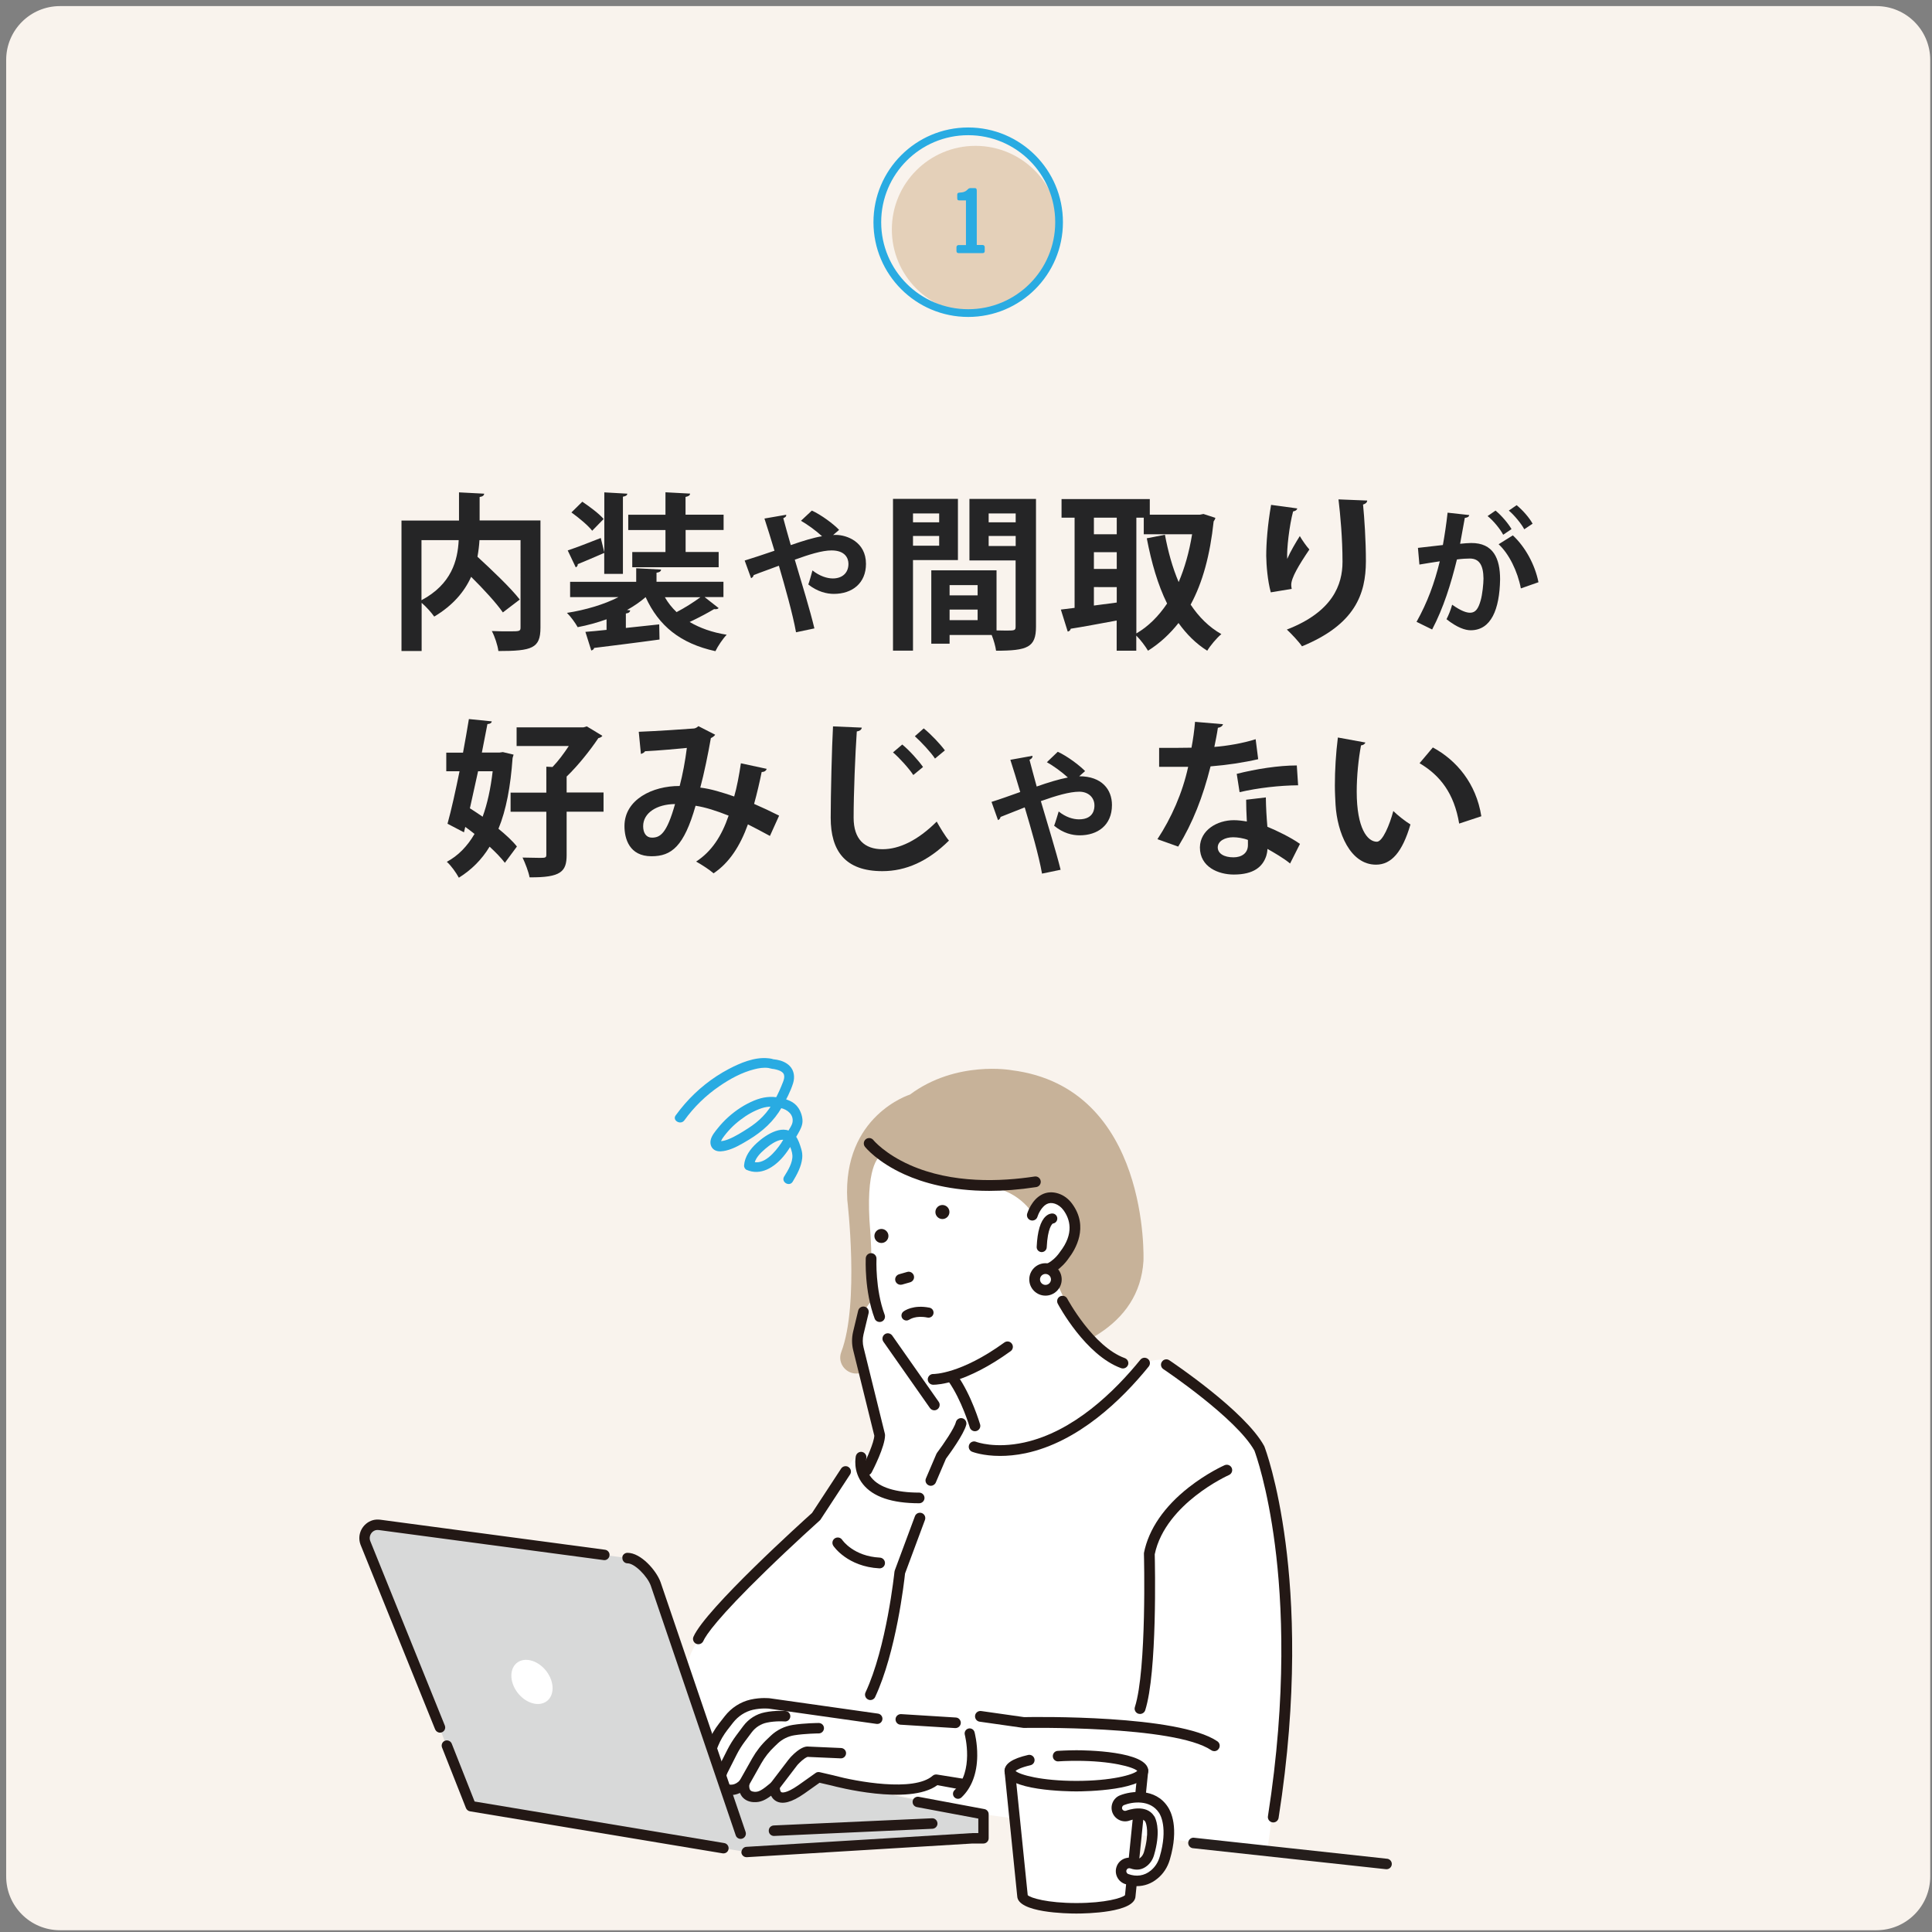 <?xml version="1.0" encoding="UTF-8"?> <svg xmlns="http://www.w3.org/2000/svg" xmlns:xlink="http://www.w3.org/1999/xlink" version="1.1" id="レイヤー_1" x="0px" y="0px" viewBox="0 0 250.23 250.23" style="enable-background:new 0 0 250.23 250.23;" xml:space="preserve"><rect x="0" y="0" width="250.23" height="250.23" fill="#808080" stroke="none"/> <style type="text/css"> .st0{fill:#F9F3ED;} .st1{fill:#252526;} .st2{fill:#D8D9D9;} .st3{fill:#C7B299;} .st4{fill:#FFFFFF;} .st5{fill:#231815;} .st6{fill:#251E1C;} .st7{fill:#29ABE2;} .st8{opacity:0.4;fill:#C69C6D;} .st9{fill:none;stroke:#29ABE2;stroke-miterlimit:10;} </style> <path class="st0" d="M243.03,250H7.77c-3.85,0-6.97-3.12-6.97-6.97V7.76c0-3.85,3.12-6.97,6.97-6.97h235.26 c3.85,0,6.97,3.12,6.97,6.97v235.26C250.01,246.88,246.89,250,243.03,250z"></path> <g> <path class="st1" d="M70,67.42V81.3c0,2.67-1.09,3.02-5.45,3.02c-0.09-0.74-0.48-1.91-0.85-2.59c0.76,0.04,1.61,0.04,2.24,0.04 c1.33,0,1.48,0,1.48-0.5V69.96h-5.32c-0.04,0.7-0.13,1.43-0.26,2.15c1.89,1.74,4.28,4,5.48,5.54l-2.19,1.67 c-0.85-1.22-2.5-3.02-4.11-4.61c-0.85,1.89-2.33,3.69-4.78,5.15c-0.35-0.5-1.04-1.28-1.63-1.78v6.24h-2.61v-16.9h7.45v-3.65 l3.26,0.17c-0.02,0.22-0.17,0.37-0.59,0.43v3.04H70z M54.59,69.96v7.78c3.91-2.09,4.69-5.17,4.82-7.78H54.59z"></path> <path class="st1" d="M91.28,77.35l1.8,1.41c-0.11,0.13-0.35,0.17-0.59,0.13c-0.8,0.48-2.06,1.15-3.17,1.67 c1.33,0.78,2.91,1.35,4.8,1.65c-0.5,0.52-1.15,1.48-1.46,2.13c-4.56-1-7.34-3.28-9.04-7c-0.7,0.61-1.52,1.17-2.41,1.67l0.41,0.04 c-0.02,0.22-0.2,0.37-0.56,0.41v1.87l4.32-0.46l0.04,1.96c-3.11,0.43-6.39,0.83-8.47,1.09c-0.04,0.2-0.22,0.3-0.37,0.33l-0.76-2.41 c0.78-0.06,1.72-0.15,2.74-0.26v-1.37c-1.2,0.43-2.46,0.78-3.74,1.02c-0.3-0.54-0.91-1.39-1.39-1.85c2.39-0.37,4.82-1.09,6.67-2.04 h-6.26v-1.98h8.56v-1.76l3.22,0.17c-0.02,0.22-0.17,0.35-0.59,0.41v1.17h8.67v1.98H91.28z M78.26,74.33v-2.72 c-1.26,0.54-2.54,1.11-3.43,1.46c0.02,0.2-0.11,0.35-0.26,0.41l-1.04-2.19c1.11-0.37,2.69-0.98,4.28-1.61l0.46,1.85v-7.76 l2.98,0.17c-0.02,0.2-0.17,0.33-0.57,0.39v10H78.26z M75.42,64.98c0.93,0.63,2.17,1.54,2.76,2.24l-1.48,1.52 c-0.54-0.7-1.76-1.7-2.69-2.37L75.42,64.98z M86.19,71.5v-2.85h-4.82v-1.98h4.82v-2.91l3.19,0.17c-0.02,0.24-0.2,0.35-0.59,0.43 v2.3h4.93v1.98H88.8v2.85h4.28v1.98H81.89V71.5H86.19z M86.11,77.35c0.41,0.72,0.93,1.37,1.52,1.93c1.04-0.54,2.24-1.3,3.09-1.93 H86.11z"></path> <path class="st1" d="M107.9,69.3c0.12-0.02,0.24-0.02,0.35-0.02c1.41,0,3.91,0.89,3.91,3.75c0,2.5-1.77,3.89-4.17,3.89 c-0.9,0-2.12-0.28-3.3-1.22c0.17-0.45,0.38-1.25,0.54-1.82c0.94,0.75,1.91,1.04,2.64,1.04c1.18,0,2.02-0.68,2.02-1.89 c0-0.73-0.43-1.74-2.19-1.74c-1.23,0-2.95,0.54-4.76,1.2c0.92,3.09,1.98,6.55,2.54,8.9l-2.38,0.5c-0.42-2.35-1.43-5.91-2.22-8.62 c-1.03,0.4-2.36,0.85-3.27,1.22c-0.02,0.16-0.14,0.31-0.33,0.4l-0.83-2.29c0.99-0.31,2.57-0.82,3.86-1.27 c-0.47-1.55-0.9-2.97-1.3-4.17l2.82-0.49c0.02,0.23-0.1,0.31-0.38,0.45c0.24,0.87,0.57,2.12,0.97,3.48 c1.56-0.54,2.92-0.96,4.05-1.15c-0.82-0.75-1.95-1.56-2.73-2l1.41-1.32c1.2,0.54,2.82,1.74,3.53,2.5L107.9,69.3z"></path> <path class="st1" d="M124.07,72.54h-5.82v11.73h-2.59V64.61h8.41V72.54z M121.64,66.5h-3.39v1.15h3.39V66.5z M118.25,70.68h3.39 v-1.26h-3.39V70.68z M134.18,64.61v16.56c0,2.67-1.09,3.11-5.17,3.11c-0.07-0.54-0.3-1.37-0.57-2.04h-5.45v1.13h-2.37v-9.5h8.45 v7.78c0.43,0,0.85,0.02,1.19,0.02c1.15,0,1.28,0,1.28-0.52v-8.56h-5.98v-7.97H134.18z M126.62,75.78h-3.63v1.33h3.63V75.78z M122.99,80.32h3.63v-1.37h-3.63V80.32z M131.55,66.5h-3.5v1.15h3.5V66.5z M128.05,70.72h3.5v-1.3h-3.5V70.72z"></path> <path class="st1" d="M155.87,66.57l1.54,0.5c-0.02,0.17-0.13,0.33-0.22,0.46c-0.46,4.35-1.43,7.93-2.98,10.78 c1.06,1.59,2.37,2.91,3.98,3.82c-0.59,0.48-1.43,1.48-1.83,2.15c-1.48-0.93-2.69-2.15-3.72-3.59c-1.13,1.43-2.43,2.63-3.95,3.59 c-0.35-0.59-0.98-1.43-1.52-1.96v1.96h-2.54v-3.91c-2.24,0.41-4.43,0.83-5.95,1.06c-0.04,0.22-0.22,0.35-0.39,0.37l-0.89-2.85 l1.78-0.22V67.05h-1.69v-2.41h11.43v2.02h6.5L155.87,66.57z M144.64,67.05h-2.96v2.15h2.96V67.05z M141.68,71.52v2.17h2.96v-2.17 H141.68z M141.68,76.04v2.39l2.96-0.39v-2H141.68z M147.18,67.05v14.99c1.54-0.89,2.87-2.22,3.98-3.87 c-1.2-2.43-2.02-5.28-2.63-8.45l2.35-0.46c0.41,2.19,0.98,4.26,1.78,6.13c0.78-1.83,1.37-3.91,1.74-6.19h-6.26v-2.15H147.18z"></path> <path class="st1" d="M164.59,76.72c-0.41-1.52-0.57-3.43-0.59-4.72c0-1.61,0.17-3.98,0.63-6.61l3.39,0.46 c-0.06,0.26-0.33,0.35-0.54,0.39c-0.48,1.78-0.85,4.91-0.76,6.15c0.41-0.96,1.13-2.17,1.63-2.96c0.28,0.5,0.91,1.39,1.24,1.74 c-1.39,2.06-2.35,3.67-2.35,4.58c0,0.15,0.02,0.33,0.06,0.52L164.59,76.72z M177.08,64.83c-0.02,0.26-0.2,0.41-0.54,0.52 c0.17,1.72,0.37,4.61,0.37,7.37c-0.02,4.19-1.37,8.15-8.28,10.99c-0.37-0.56-1.39-1.65-1.96-2.17c5.95-2.3,7.21-5.82,7.21-8.78 c0-3.02-0.28-6.06-0.52-8.08L177.08,64.83z"></path> <path class="st1" d="M190.29,66.71c-0.03,0.24-0.26,0.33-0.57,0.37c-0.16,0.85-0.42,2.35-0.61,3.35c0.45-0.05,1.08-0.1,1.43-0.1 c2.87-0.02,3.75,2,3.75,4.71v0.02c-0.07,3.84-1.15,6.57-3.81,6.57c-0.7,0-1.74-0.33-3.13-1.43c0.28-0.54,0.56-1.25,0.73-1.88 c1.18,0.83,1.86,1.04,2.33,1.04c0.73,0,1.08-0.59,1.36-1.58c0.23-0.77,0.37-2.21,0.37-2.85c-0.02-1.72-0.54-2.59-1.77-2.59 c-0.42,0-1.01,0.03-1.67,0.12c-0.78,3.18-1.74,6.27-3.21,9.07l-2.02-0.99c1.43-2.57,2.31-4.99,3.01-7.84 c-0.63,0.1-1.88,0.28-2.64,0.42l-0.19-2.16l3.23-0.37c0.23-1.27,0.45-2.73,0.61-4.19L190.29,66.71z M194.69,69.26 c-0.37-0.73-1.32-1.88-2.02-2.42l1.03-0.71c0.78,0.64,1.65,1.67,2.07,2.4L194.69,69.26z M196.98,76.21 c-0.42-2.22-1.55-4.5-2.88-5.72l1.84-1.15c1.6,1.48,2.87,3.79,3.32,6.07L196.98,76.21z M197.42,68.55c-0.37-0.71-1.32-1.86-2-2.42 l1.01-0.7c0.78,0.63,1.67,1.65,2.07,2.4L197.42,68.55z"></path> <path class="st1" d="M65.13,97.41l1.39,0.33l-0.13,0.43c-0.26,3.69-0.83,6.74-1.83,9.17c0.98,0.8,1.85,1.61,2.39,2.3l-1.56,2.11 c-0.48-0.63-1.17-1.35-1.98-2.09c-1.02,1.69-2.35,3-3.98,4.02c-0.35-0.65-1.02-1.59-1.56-2.06c1.46-0.78,2.65-2,3.59-3.61 c-0.39-0.33-0.8-0.61-1.2-0.91l-0.17,0.7l-2.13-1.11c0.5-1.8,1.04-4.26,1.56-6.8h-1.72v-2.41h2.17c0.28-1.52,0.54-3,0.76-4.35 l2.96,0.3c-0.02,0.2-0.2,0.33-0.56,0.35c-0.22,1.13-0.46,2.39-0.72,3.69h2.28L65.13,97.41z M61.92,99.89 c-0.35,1.63-0.72,3.28-1.06,4.8c0.52,0.33,1.09,0.7,1.65,1.09c0.61-1.67,1.04-3.65,1.3-5.89H61.92z M78.17,102.65v2.48h-4.78v5.61 c0,2.15-0.74,2.93-4.8,2.89c-0.13-0.72-0.57-1.85-0.91-2.56c0.8,0.02,1.65,0.04,2.17,0.04c0.74,0,0.91,0,0.91-0.39v-5.58h-4.63 v-2.48h4.63V99.3l0.8,0.04c0.74-0.76,1.48-1.76,2.11-2.72h-6.76v-2.41h8.65L76,94.08l2.02,1.22c-0.09,0.15-0.3,0.26-0.52,0.3 c-1.02,1.52-2.61,3.54-4.11,4.98v2.06H78.17z"></path> <path class="st1" d="M99.3,99.58c-0.07,0.26-0.33,0.41-0.65,0.41c-0.24,1.2-0.61,2.8-0.98,4.13c1,0.43,2.17,0.98,3.24,1.52 l-1.19,2.63c-1-0.54-1.93-1.04-2.85-1.5c-1,2.78-2.41,4.98-4.45,6.34c-0.54-0.48-1.59-1.15-2.26-1.52c2-1.3,3.3-3.28,4.21-5.95 c-1.59-0.63-3.02-1.09-4.28-1.28c-1.5,5.26-3.11,6.54-5.71,6.54c-2.89,0-3.5-2.3-3.5-3.91c0-3.43,3.63-5.21,7.15-5.19 c0.39-1.48,0.72-3.26,0.93-4.93c-1.04,0.11-3.76,0.35-5.41,0.43c-0.13,0.2-0.33,0.28-0.54,0.35l-0.28-2.87 c2.37-0.09,6.15-0.35,7.17-0.43c0.24-0.04,0.41-0.17,0.56-0.3l2.17,1.11c-0.11,0.17-0.33,0.33-0.56,0.44 c-0.33,1.91-0.89,4.65-1.37,6.41c1.35,0.15,2.8,0.61,4.39,1.15c0.33-1.11,0.65-2.8,0.87-4.3L99.3,99.58z M87.43,104.14 c-2.37,0.02-4.13,1.15-4.13,2.87c0,0.89,0.41,1.48,1.13,1.48C85.5,108.49,86.35,107.99,87.43,104.14z"></path> <path class="st1" d="M111.62,94.24c-0.04,0.26-0.24,0.43-0.65,0.5c-0.2,2.89-0.41,7.97-0.41,11.17c0,2.78,1.41,4.08,3.74,4.08 c2.15,0,4.54-1.11,7.02-3.58c0.33,0.61,1.17,2,1.59,2.46c-2.72,2.69-5.58,3.96-8.63,3.96c-4.82,0-6.69-2.63-6.69-6.91 c0-2.91,0.15-9.21,0.3-11.84L111.62,94.24z M116.86,96.43c0.93,0.76,2.09,2.06,2.69,2.91l-1.26,1.04 c-0.54-0.83-1.83-2.26-2.63-2.93L116.86,96.43z M119.64,94.34c0.96,0.78,2.13,2.02,2.74,2.85l-1.28,1.06 c-0.52-0.8-1.8-2.17-2.61-2.89L119.64,94.34z"></path> <path class="st1" d="M128.42,103.86c0.98-0.3,2.46-0.83,3.72-1.28c-0.46-1.54-0.89-2.98-1.28-4.17l2.87-0.52 c0.02,0.22-0.11,0.39-0.39,0.52c0.24,0.87,0.52,2.02,0.93,3.46c1.41-0.5,2.91-0.96,4.04-1.17c-0.83-0.76-1.93-1.54-2.72-1.98 l1.41-1.35c1.2,0.54,2.8,1.74,3.54,2.5l-0.76,0.67c2.93,0,4.24,1.72,4.24,3.72c0,2.67-1.91,3.93-4.17,3.93 c-0.96,0-2.13-0.26-3.32-1.24c0.17-0.43,0.41-1.28,0.59-1.85c0.91,0.74,1.87,1.02,2.63,1.02c2,0,2-1.5,2-1.8 c0-1.04-0.8-1.78-1.96-1.78c-1.26,0-3.02,0.52-4.98,1.22c0.91,3.11,1.98,6.54,2.56,8.89l-2.41,0.5c-0.41-2.35-1.43-5.87-2.24-8.58 c-1,0.39-2.22,0.87-3.13,1.24c-0.02,0.15-0.13,0.33-0.33,0.41L128.42,103.86z"></path> <path class="st1" d="M158.41,93.8c-0.07,0.22-0.3,0.41-0.67,0.46c-0.11,0.78-0.33,1.85-0.46,2.48c1.54-0.11,3.76-0.48,5.35-1 l0.33,2.59c-1.87,0.43-4.04,0.76-6.17,0.93c-1,3.98-2.3,7.3-4.19,10.39l-2.69-0.96c1.8-2.74,3.24-5.97,3.98-9.37h-3.76v-2.46h2.41 c0.65,0,1.3-0.02,1.78-0.02c0.2-1.04,0.37-2.22,0.46-3.35L158.41,93.8z M163.95,103.28c0.02,1.3,0.09,2.54,0.2,3.8 c1.17,0.48,3.06,1.39,4.22,2.22l-1.28,2.54c-0.8-0.67-2.11-1.43-2.93-1.89c-0.02,0.41-0.09,0.67-0.15,0.89 c-0.46,1.41-1.61,2.43-4.21,2.43c-1.98,0-4.39-0.96-4.39-3.52c0.04-2.24,2.24-3.52,4.39-3.52c0.54,0,1.11,0.07,1.69,0.17 c-0.06-1.04-0.09-2.13-0.09-2.82L163.95,103.28z M161.63,108.79c-0.59-0.24-1.39-0.35-1.91-0.35c-1.06,0-1.98,0.48-2,1.3 c0,0.8,0.8,1.3,2.04,1.3c1.04,0,1.87-0.52,1.87-1.59V108.79z M168.13,101.71c-2.37,0.02-5.17,0.33-7.58,0.89l-0.37-2.37 c2.48-0.63,5.41-1.09,7.78-1.09L168.13,101.71z"></path> <path class="st1" d="M176.84,96.17c-0.06,0.2-0.3,0.35-0.56,0.37c-0.33,1.7-0.56,3.98-0.56,5.98c0,4.78,1.39,6.5,2.61,6.5 c0.74,0,1.65-2.17,2.13-3.98c0.52,0.52,1.59,1.37,2.22,1.74c-1.04,3.56-2.46,5.21-4.46,5.21c-3.37,0-5.02-4.19-5.24-7.74 c-0.04-0.78-0.09-1.63-0.09-2.52c0-1.98,0.13-4.15,0.39-6.21L176.84,96.17z M188.99,106.67c-0.65-3.91-2.46-6.24-5.13-7.82 l1.72-2.04c3.06,1.65,5.61,4.65,6.28,8.91L188.99,106.67z"></path> </g> <g> <polygon class="st2" points="125.96,238.11 96.72,239.88 63.15,231.49 66.03,226.69 88.34,226.69 127.4,234.99 127.4,238.11 "></polygon> <path class="st3" d="M117.85,141.77c0,0-8.73,2.71-8.11,13.65c0,0,1.6,13.45-0.78,19.69c-0.57,1.49,0.72,3.02,2.29,2.76 c0.91-0.15,1.95-0.38,3.12-0.72c0,0,32.68,3.31,33.73-13.85c0,0,0.9-22.43-17.08-24.69C131.02,138.61,123.86,137.3,117.85,141.77z"></path> <path class="st4" d="M113.93,149.8c0,0-1.96,1.15-1.21,9.73c0,0,0.3,3.76,0,6.02c0,0,0.15,1.66,0.3,2.86c0,0-1.51,0.9-2.11,5.42 l2.86,11.89c0,0,0,0.75-0.75,2.71c0,0-1.96-1.35-3.61,2.41l-3.76,5.57c0,0-15.96,13.4-16.71,19.57l2.79,9.64l2.5,5.45 c0,0,1.19,1.68,1.82,0.49c0,0,0.84,2.28,4.24,0.5c0,0,1.09,2.17,5.33-2.01l21.77,4.94l36.71,4.87c0,0,2.66-16.8,2.36-30.35 c0,0,0.15-13.7-4.37-23.33c0,0-7.23-6.77-11.59-10.08c0,0-1.81,0-2.26,0.6l-1.2,0.6c0,0-8.13-4.67-10.24-11.59l-0.3-1.51 c0,0,4.37-3.61,1.66-7.83c0,0-2.11-3.46-4.37,0.9c0,0-1.81-3.46-6.92-3.76C126.88,153.52,117.85,153.11,113.93,149.8z"></path> <path class="st5" d="M124.95,230.41l-3.56-0.57c-0.21-0.04-0.43,0.01-0.59,0.15c-2.44,2.15-10,0.72-12.71-0.01 c0,0-0.02-0.01-0.02-0.01l-1.9-0.44c-0.19-0.04-0.39-0.01-0.54,0.11l-2.23,1.58c-1.65,1.15-2.15,0.93-2.2,0.9 c-0.17-0.09-0.21-0.5-0.2-0.69c0.02-0.27-0.12-0.53-0.36-0.65c-0.24-0.12-0.53-0.09-0.74,0.08c-1.18,0.98-1.61,1.26-2.2,1.21 c-0.38-0.03-0.49-0.17-0.52-0.21c-0.18-0.23-0.15-0.64-0.12-0.77c0.06-0.3-0.1-0.6-0.37-0.73c-0.27-0.13-0.6-0.07-0.8,0.16 c-0.67,0.76-1.32,0.67-1.64,0.55c-0.22-0.08-0.23-0.83-0.13-1.29c0.06-0.29-0.07-0.58-0.32-0.73c-0.25-0.15-0.57-0.12-0.79,0.08 c-0.33,0.3-0.69,0.21-0.81,0.17c-0.06-0.22-0.03-1.12,0.81-3.17c0.3-0.74,0.71-1.43,1.2-2.07l0.74-0.95 c0.66-0.84,1.57-1.43,2.56-1.66c1.11-0.25,2.04-0.15,2.05-0.15l13.99,1.98c0.37,0.04,0.7-0.23,0.74-0.6 c0.04-0.37-0.23-0.7-0.6-0.74l-13.98-1.98c-0.01,0-1.13-0.14-2.51,0.17c-1.3,0.3-2.48,1.06-3.33,2.15l-0.74,0.95 c-0.57,0.73-1.04,1.54-1.39,2.39c-1.17,2.87-1.22,4.42-0.16,4.89c0.12,0.06,0.56,0.24,1.12,0.17c0.09,1.12,0.7,1.51,1.06,1.65 c0.32,0.12,1.15,0.34,2.08-0.11c0.07,0.16,0.15,0.32,0.25,0.45c0.24,0.31,0.69,0.69,1.5,0.74c0.02,0,0.05,0,0.07,0 c0.85,0.04,1.48-0.29,2.21-0.83c0.15,0.3,0.36,0.53,0.64,0.69c0.84,0.48,2.03,0.17,3.65-0.96l1.99-1.41l1.6,0.37 c0.4,0.11,9.98,2.64,13.66-0.06l3.02,0.56c0.35,0.08,0.7-0.13,0.79-0.48L124.95,230.41z"></path> <path class="st5" d="M99.79,230.97l2.32-3.04c0.1-0.13,0.21-0.26,0.32-0.38c1.17-1.23,1.9-1.37,2.21-1.34l4.3,0.19 c0.37,0.02,0.66,0.33,0.64,0.7c-0.02,0.37-0.33,0.66-0.7,0.64l-4.28-0.19c-0.08,0.02-0.47,0.16-1.2,0.92 c-0.08,0.08-0.16,0.17-0.23,0.27l-2.32,3.04c-0.13,0.18-0.35,0.27-0.57,0.26c-0.14-0.01-0.27-0.05-0.38-0.14 c-0.14-0.11-0.24-0.27-0.26-0.45C99.63,231.29,99.68,231.11,99.79,230.97z"></path> <path class="st5" d="M95.79,230.64l1.64-2.91c0.53-0.93,1.19-1.78,1.97-2.51l0.43-0.41c0.79-0.75,1.78-1.23,2.85-1.4 c1.51-0.24,3.29-0.25,3.36-0.25c0.38,0,0.68,0.3,0.68,0.67c0,0.18-0.07,0.35-0.2,0.48c-0.13,0.13-0.3,0.2-0.48,0.2 c-0.07,0-1.77,0.02-3.16,0.24c-0.8,0.13-1.54,0.49-2.14,1.05l-0.43,0.41c-0.68,0.64-1.26,1.38-1.72,2.19l-1.64,2.91 c-0.13,0.22-0.36,0.35-0.62,0.34c-0.11,0-0.21-0.03-0.3-0.09c-0.16-0.09-0.27-0.23-0.32-0.41 C95.68,230.97,95.7,230.79,95.79,230.64z"></path> <path class="st5" d="M92.84,229.33l1.36-2.69c0.34-0.67,0.74-1.31,1.18-1.9l0.89-1.19c0.69-0.92,1.68-1.55,2.79-1.77 c1.34-0.28,2.62-0.17,2.68-0.17c0.37,0.03,0.65,0.36,0.62,0.73c-0.03,0.37-0.35,0.65-0.73,0.62c-0.01,0-1.16-0.09-2.29,0.15 c-0.79,0.16-1.49,0.61-1.98,1.26l-0.89,1.19c-0.4,0.53-0.76,1.11-1.06,1.7l-1.36,2.69c-0.12,0.24-0.37,0.38-0.63,0.37 c-0.1,0-0.19-0.03-0.27-0.07c-0.16-0.08-0.28-0.22-0.34-0.39C92.74,229.68,92.75,229.49,92.84,229.33z"></path> <path class="st2" d="M84.9,205.12l11.82,34.76l-35.74-5.95L47.32,199.8c-0.34-0.97,0.22-1.98,1.14-2.25 c0.23-0.07,0.47-0.07,0.71-0.04l32.1,4.29C82.63,201.79,84.43,203.84,84.9,205.12z"></path> <path class="st5" d="M57.26,225.82c0.07-0.17,0.2-0.29,0.37-0.36c0.17-0.07,0.35-0.06,0.52,0.01c0.17,0.07,0.29,0.2,0.36,0.37 l2.96,7.49l32.33,5.38c0.37,0.06,0.62,0.41,0.56,0.78c-0.05,0.33-0.33,0.56-0.67,0.56c-0.04,0-0.07,0-0.11-0.01l-32.71-5.44 c-0.23-0.04-0.43-0.2-0.52-0.42l-3.1-7.85C57.19,226.17,57.19,225.98,57.26,225.82z"></path> <path class="st5" d="M80.78,201.32c0.13-0.13,0.3-0.2,0.48-0.2c0,0,0.02,0,0.02,0c1.72,0,3.71,2.26,4.27,3.78l11.02,32.37 c0.12,0.35-0.07,0.74-0.42,0.86c-0.07,0.02-0.14,0.04-0.22,0.04c-0.29,0-0.55-0.18-0.64-0.46l-11.01-32.36 c-0.44-1.19-2.07-2.87-3-2.87c-0.37,0-0.67-0.3-0.67-0.67C80.58,201.62,80.65,201.45,80.78,201.32z"></path> <path class="st5" d="M99.74,236.65c0.12-0.13,0.29-0.21,0.47-0.22l20.5-0.93c0.18-0.01,0.35,0.05,0.49,0.18 c0.13,0.12,0.21,0.29,0.22,0.47c0.01,0.18-0.05,0.35-0.18,0.49c-0.12,0.13-0.29,0.21-0.47,0.22l-20.5,0.93l-0.03,0 c-0.36,0-0.66-0.28-0.67-0.64C99.56,236.95,99.62,236.78,99.74,236.65z"></path> <path class="st5" d="M96.21,239.43c0.12-0.14,0.28-0.22,0.46-0.23l29.24-1.78c0.01,0,0.03,0,0.04,0h0.76v-1.88l-7.96-1.49 c-0.37-0.07-0.61-0.42-0.54-0.79c0.03-0.18,0.13-0.33,0.28-0.43c0.15-0.1,0.33-0.14,0.5-0.11l8.51,1.59 c0.32,0.06,0.55,0.34,0.55,0.66v3.12c0,0.37-0.3,0.68-0.68,0.68h-1.42l-29.22,1.77c-0.01,0-0.03,0-0.04,0 c-0.36,0-0.65-0.28-0.67-0.63C96.04,239.74,96.09,239.57,96.21,239.43z"></path> <path class="st5" d="M46.8,198.13C46.8,198.13,46.8,198.13,46.8,198.13c0.3-0.59,0.83-1.04,1.46-1.23c0.3-0.09,0.64-0.11,0.99-0.07 l29.11,3.89c0.18,0.02,0.34,0.12,0.45,0.26c0.11,0.14,0.16,0.32,0.13,0.5c-0.02,0.18-0.12,0.34-0.26,0.45 c-0.14,0.11-0.32,0.16-0.5,0.13l-29.11-3.89c-0.16-0.02-0.31-0.01-0.43,0.02c-0.28,0.08-0.51,0.28-0.64,0.54 c-0.13,0.26-0.15,0.55-0.06,0.82l9.67,23.93c0.07,0.17,0.07,0.35,0,0.52c-0.07,0.17-0.2,0.29-0.37,0.36 c-0.08,0.03-0.17,0.05-0.25,0.05c-0.28,0-0.52-0.17-0.63-0.42l-9.67-23.94l-0.01-0.03C46.46,199.4,46.5,198.72,46.8,198.13z"></path> <path class="st4" d="M66.23,216.99c-0.02,1.51,1.16,3.11,2.64,3.58c1.47,0.47,2.68-0.37,2.7-1.88c0.02-1.51-1.16-3.11-2.64-3.58 C67.46,214.64,66.25,215.48,66.23,216.99z"></path> <path class="st5" d="M123.72,223.82c0,0-0.01,0-0.01,0l-7.08-0.44c-0.38-0.02-0.66-0.35-0.64-0.73c0.02-0.38,0.36-0.66,0.73-0.64 l7.08,0.44c0.38,0.02,0.66,0.35,0.64,0.73C124.41,223.55,124.1,223.83,123.72,223.82z"></path> <path class="st6" d="M179.58,242.1c-0.05,0-0.09,0-0.14-0.01l-25-2.72c-0.37-0.08-0.61-0.44-0.53-0.81 c0.08-0.37,0.44-0.61,0.81-0.53l25,2.72c0.37,0.08,0.61,0.44,0.53,0.81C180.18,241.88,179.9,242.1,179.58,242.1z"></path> <g> <g> <path class="st4" d="M130.79,229.36l1.64,16.2c0,0.88,3.12,1.6,6.98,1.6s6.98-0.72,6.98-1.6l1.64-16.2H130.79z"></path> <path class="st5" d="M139.41,247.84c-1.27,0-7.57-0.11-7.66-2.24l-1.64-16.17c-0.02-0.19,0.04-0.38,0.17-0.53 c0.13-0.14,0.31-0.22,0.51-0.22h17.24c0.19,0,0.38,0.08,0.51,0.22c0.13,0.14,0.19,0.33,0.17,0.53l-1.64,16.17 C146.99,247.73,140.68,247.84,139.41,247.84z M133.11,245.46c0.37,0.36,2.54,1.02,6.3,1.02c3.76,0,5.93-0.66,6.3-1.02l1.56-15.41 h-15.73L133.11,245.46z"></path> </g> <ellipse class="st4" cx="139.41" cy="229.36" rx="8.62" ry="1.98"></ellipse> <path class="st5" d="M139.41,232.02c-0.95,0-9.3-0.07-9.3-2.66c0-0.92,1-1.59,3.05-2.06c0.37-0.08,0.73,0.14,0.82,0.51 c0.08,0.37-0.14,0.73-0.51,0.82c-1.22,0.28-1.76,0.58-1.94,0.74c0.53,0.5,3.37,1.29,7.88,1.29c4.52,0,7.37-0.79,7.89-1.3 c-0.52-0.5-3.37-1.3-7.89-1.3c-0.54,0-1.07,0.01-1.59,0.03c-0.25,0.01-0.5,0.02-0.74,0.04c-0.38,0.03-0.7-0.26-0.72-0.64 c-0.02-0.38,0.26-0.7,0.64-0.72c0.25-0.02,0.51-0.03,0.77-0.04c0.54-0.02,1.09-0.04,1.65-0.04c0.95,0,9.3,0.07,9.3,2.66 C148.71,231.94,140.36,232.02,139.41,232.02z"></path> <g> <path class="st4" d="M147.25,243.61c-0.45,0-0.9-0.08-1.36-0.26c-0.55-0.21-0.83-0.82-0.62-1.37c0.21-0.55,0.82-0.83,1.37-0.62 c0.57,0.22,1.05,0.15,1.5-0.22c0.31-0.25,0.54-0.62,0.67-1.05c0.87-2.97,0.21-4.3,0.13-4.45c-0.02-0.02-0.01-0.01-0.03-0.05 c-0.78-1.21-2.79-0.44-2.81-0.43c-0.55,0.21-1.17-0.06-1.38-0.6c-0.22-0.55,0.05-1.16,0.59-1.38c1.26-0.5,3.99-0.89,5.38,1.24 c0.25,0.36,1.35,2.27,0.17,6.28c-0.25,0.85-0.72,1.58-1.37,2.11C148.81,243.34,148.05,243.61,147.25,243.61z M148.94,235.65 L148.94,235.65L148.94,235.65z M148.94,235.65C148.94,235.65,148.94,235.65,148.94,235.65 C148.94,235.65,148.94,235.65,148.94,235.65z"></path> <path class="st5" d="M147.25,244.29c-0.53,0-1.07-0.1-1.6-0.3c-0.9-0.34-1.36-1.35-1.02-2.25c0.16-0.44,0.49-0.79,0.91-0.98 c0.43-0.19,0.9-0.21,1.34-0.05c0.39,0.15,0.61,0.07,0.83-0.11c0.2-0.16,0.36-0.42,0.45-0.71c0.74-2.52,0.29-3.7,0.2-3.9 c-0.01-0.02-0.02-0.04-0.03-0.06c-0.44-0.69-1.97-0.15-1.98-0.15c-0.89,0.35-1.9-0.1-2.26-0.99c-0.35-0.89,0.08-1.91,0.97-2.26 c1.43-0.57,4.58-1,6.2,1.5c0.36,0.53,1.49,2.64,0.25,6.84c-0.29,0.98-0.84,1.83-1.6,2.44 C149.13,243.96,148.21,244.29,147.25,244.29z M146.26,241.97c-0.05,0-0.11,0.01-0.16,0.03c-0.09,0.04-0.16,0.12-0.2,0.22 c-0.07,0.2,0.03,0.42,0.23,0.5c1.05,0.39,2.08,0.24,2.92-0.45c0.54-0.44,0.94-1.05,1.15-1.77c1.12-3.8,0.05-5.51-0.08-5.7 c-1.15-1.77-3.49-1.43-4.56-1c-0.19,0.08-0.29,0.3-0.21,0.5c0.08,0.2,0.3,0.29,0.5,0.22c0.27-0.1,2.58-0.91,3.62,0.68 c0.06,0.07,0.11,0.16,0.14,0.25c0.23,0.51,0.68,2.03-0.14,4.82c-0.16,0.56-0.48,1.05-0.9,1.39c-0.64,0.52-1.36,0.63-2.17,0.33 C146.36,241.98,146.31,241.97,146.26,241.97z"></path> </g> </g> <path class="st5" d="M112.28,191.09c-0.11,0-0.22-0.03-0.32-0.08c-0.34-0.18-0.47-0.6-0.29-0.94c0.59-1.13,1.52-3.21,1.57-4.12 l-2.74-11.09c-0.19-0.77-0.19-1.59-0.01-2.36l0.66-2.75c0.09-0.37,0.46-0.6,0.84-0.51c0.37,0.09,0.6,0.46,0.51,0.84l-0.66,2.75 c-0.13,0.56-0.13,1.15,0.01,1.7l2.76,11.18c0.01,0.05,0.02,0.11,0.02,0.17c0,1.48-1.56,4.5-1.74,4.84 C112.77,190.95,112.53,191.09,112.28,191.09z"></path> <path class="st5" d="M119.05,194.7c-3.53,0-5.98-0.83-7.29-2.48c-1.34-1.68-0.93-3.56-0.91-3.64c0.09-0.37,0.46-0.61,0.83-0.52 c0.37,0.09,0.61,0.46,0.52,0.83c-0.01,0.06-0.27,1.34,0.66,2.49c1.02,1.27,3.16,1.94,6.19,1.94c0.38,0,0.69,0.31,0.69,0.69 S119.43,194.7,119.05,194.7z"></path> <path class="st5" d="M90.45,212.96c-0.09,0-0.19-0.02-0.28-0.06c-0.35-0.16-0.51-0.57-0.35-0.92c1.6-3.61,14.19-14.98,15.36-16.03 l3.76-5.74c0.21-0.32,0.64-0.41,0.96-0.2c0.32,0.21,0.41,0.64,0.2,0.96l-3.81,5.82c-0.03,0.05-0.07,0.1-0.12,0.14 c-0.03,0.03-3.45,3.09-7.01,6.56c-6.2,6.03-7.72,8.27-8.07,9.06C90.97,212.81,90.72,212.96,90.45,212.96z"></path> <path class="st5" d="M112.73,220.19c-0.1,0-0.2-0.02-0.29-0.07c-0.35-0.16-0.5-0.58-0.34-0.92c2.73-5.84,3.74-15.53,3.75-15.63 c0.01-0.06,0.02-0.12,0.04-0.17l2.61-7.02c0.13-0.36,0.53-0.54,0.89-0.41c0.36,0.13,0.54,0.53,0.41,0.89l-2.58,6.94 c-0.11,1.06-1.15,10.17-3.87,15.99C113.24,220.04,112.99,220.19,112.73,220.19z"></path> <path class="st5" d="M113.93,203.13c-0.01,0-0.02,0-0.04,0c-4.11-0.22-5.89-2.81-5.96-2.92c-0.21-0.32-0.13-0.75,0.19-0.96 c0.32-0.21,0.75-0.13,0.96,0.19c0.06,0.09,1.5,2.13,4.88,2.3c0.38,0.02,0.68,0.35,0.66,0.73 C114.61,202.84,114.3,203.13,113.93,203.13z"></path> <path class="st5" d="M129.53,188.57c-2.22,0-3.54-0.51-3.62-0.54c-0.36-0.14-0.53-0.55-0.39-0.9c0.14-0.36,0.55-0.53,0.9-0.39 c0.04,0.02,2.45,0.92,6.23,0.09c6.39-1.4,11.71-6.61,15.05-10.72c0.24-0.3,0.68-0.34,0.98-0.1c0.3,0.24,0.34,0.68,0.1,0.98 c-3.5,4.32-9.12,9.78-15.95,11.23C131.59,188.48,130.48,188.57,129.53,188.57z"></path> <path class="st5" d="M164.91,236.04c-0.04,0-0.07,0-0.11-0.01c-0.38-0.06-0.64-0.42-0.58-0.79c2.47-15.75,1.86-27.8,0.91-35.13 c-0.97-7.54-2.49-11.78-2.66-12.23c-2.34-4.21-11.7-10.49-11.79-10.55c-0.32-0.21-0.41-0.64-0.19-0.96 c0.21-0.32,0.64-0.41,0.96-0.19c0.4,0.27,9.8,6.57,12.27,11.08c0.01,0.03,0.03,0.05,0.04,0.08c0.07,0.18,1.7,4.44,2.75,12.53 c0.97,7.44,1.6,19.65-0.91,35.59C165.54,235.8,165.25,236.04,164.91,236.04z"></path> <path class="st5" d="M157.28,226.81c-0.13,0-0.27-0.04-0.39-0.12c-4.78-3.25-24.09-2.89-24.28-2.89c-0.04,0-0.08,0-0.11-0.01 l-5.62-0.8c-0.38-0.05-0.64-0.41-0.59-0.79c0.05-0.38,0.41-0.64,0.79-0.59l5.56,0.79c1.4-0.03,19.98-0.31,25.03,3.13 c0.32,0.22,0.4,0.65,0.18,0.97C157.72,226.7,157.5,226.81,157.28,226.81z"></path> <path class="st5" d="M147.65,221.99c-0.07,0-0.14-0.01-0.21-0.03c-0.37-0.12-0.57-0.51-0.45-0.87c1.55-4.85,1.18-19.69,1.17-19.84 c0-0.05,0-0.1,0.01-0.15c0.61-3.04,2.61-5.96,5.8-8.46c2.37-1.86,4.55-2.83,4.64-2.87c0.35-0.15,0.76,0,0.92,0.35 c0.16,0.35,0,0.76-0.35,0.92c-0.02,0.01-2.13,0.95-4.37,2.72c-2.01,1.58-4.55,4.17-5.25,7.55c0.03,1.32,0.34,15.29-1.24,20.22 C148.22,221.81,147.94,221.99,147.65,221.99z"></path> <path class="st5" d="M120.56,192.44c-0.09,0-0.18-0.02-0.27-0.06c-0.35-0.15-0.52-0.56-0.36-0.91l1.35-3.16 c0.02-0.05,0.05-0.1,0.08-0.14c0.84-1.12,2.25-3.19,2.44-3.97c0.09-0.37,0.47-0.6,0.84-0.51c0.37,0.09,0.6,0.47,0.51,0.84 c-0.31,1.24-2.23,3.86-2.63,4.4l-1.32,3.09C121.08,192.28,120.82,192.44,120.56,192.44z"></path> <path class="st5" d="M121.01,182.66c-0.22,0-0.43-0.1-0.57-0.3l-6.02-8.58c-0.22-0.31-0.14-0.75,0.17-0.97 c0.31-0.22,0.75-0.14,0.97,0.17l6.02,8.58c0.22,0.31,0.14,0.75-0.17,0.97C121.28,182.62,121.15,182.66,121.01,182.66z"></path> <path class="st5" d="M113.93,171.22c-0.28,0-0.55-0.17-0.65-0.45c-1.34-3.6-1.15-7.63-1.15-7.8c0.02-0.38,0.34-0.68,0.73-0.66 c0.38,0.02,0.68,0.35,0.66,0.73l0,0c0,0.04-0.18,3.92,1.06,7.25c0.13,0.36-0.05,0.76-0.41,0.89 C114.09,171.21,114.01,171.22,113.93,171.22z"></path> <path class="st5" d="M120.9,179.35c-0.04,0-0.06,0-0.07,0c-0.38-0.02-0.68-0.34-0.67-0.72c0.02-0.38,0.34-0.68,0.72-0.67 c0.07,0,3.53,0.03,9.2-4.08c0.31-0.23,0.75-0.16,0.97,0.15c0.23,0.31,0.16,0.75-0.15,0.97 C125.14,179.17,121.47,179.35,120.9,179.35z"></path> <path class="st5" d="M126.27,185.37c-0.3,0-0.58-0.2-0.67-0.5c-0.01-0.04-1.04-3.53-2.76-5.97c-0.22-0.31-0.15-0.75,0.17-0.97 c0.31-0.22,0.75-0.15,0.97,0.17c1.85,2.62,2.91,6.23,2.96,6.38c0.11,0.37-0.1,0.75-0.47,0.86 C126.4,185.36,126.34,185.37,126.27,185.37z"></path> <path class="st5" d="M128.12,154.24c-4.99,0-8.59-1.06-10.94-2.12c-3.54-1.59-5.09-3.51-5.15-3.59c-0.24-0.3-0.19-0.74,0.11-0.98 c0.3-0.24,0.74-0.19,0.98,0.11c0.02,0.03,1.47,1.78,4.73,3.23c5.49,2.44,11.81,2.15,16.15,1.49c0.38-0.06,0.73,0.2,0.79,0.58 c0.06,0.38-0.2,0.73-0.58,0.79C131.99,154.09,129.96,154.24,128.12,154.24z"></path> <path class="st5" d="M115.07,160.08c0,0.5-0.41,0.91-0.91,0.91c-0.5,0-0.91-0.41-0.91-0.91c0-0.5,0.41-0.91,0.91-0.91 C114.66,159.17,115.07,159.58,115.07,160.08z"></path> <path class="st5" d="M122.97,156.98c0,0.5-0.41,0.91-0.91,0.91c-0.5,0-0.91-0.41-0.91-0.91c0-0.5,0.41-0.91,0.91-0.91 C122.56,156.07,122.97,156.47,122.97,156.98z"></path> <path class="st5" d="M116.64,166.4c-0.3,0-0.58-0.2-0.67-0.5c-0.11-0.37,0.11-0.75,0.48-0.86l1.05-0.3 c0.37-0.11,0.75,0.11,0.86,0.48c0.11,0.37-0.11,0.75-0.48,0.86l-1.05,0.3C116.77,166.39,116.7,166.4,116.64,166.4z"></path> <path class="st5" d="M134.7,165.3c-0.37,0-0.67-0.29-0.69-0.66c-0.02-0.38,0.27-0.71,0.66-0.73c1.51-0.08,2.55-1.67,2.56-1.68 c0.01-0.02,0.03-0.04,0.04-0.06c1.9-2.43,1.3-4.29,0.47-5.43c-0.3-0.41-0.69-0.7-1.11-0.84c-0.4-0.13-0.74-0.11-1.06,0.05 c-0.67,0.35-1.1,1.3-1.2,1.64c-0.11,0.37-0.5,0.57-0.87,0.46c-0.37-0.11-0.57-0.5-0.46-0.87c0.06-0.18,0.58-1.78,1.89-2.46 c0.65-0.34,1.39-0.38,2.14-0.14c0.71,0.23,1.33,0.69,1.8,1.34c2.19,2.99,0.41,5.93-0.48,7.08c-0.19,0.28-1.52,2.19-3.64,2.3 C134.73,165.3,134.72,165.3,134.7,165.3z"></path> <g> <circle class="st4" cx="135.41" cy="165.71" r="1.4"></circle> <path class="st5" d="M135.41,167.81c-1.16,0-2.1-0.94-2.1-2.1c0-1.16,0.94-2.1,2.1-2.1c1.16,0,2.1,0.94,2.1,2.1 C137.51,166.87,136.56,167.81,135.41,167.81z M135.41,165c-0.39,0-0.71,0.32-0.71,0.71s0.32,0.71,0.71,0.71s0.71-0.32,0.71-0.71 S135.8,165,135.41,165z"></path> </g> <path class="st5" d="M145.44,177.24c-0.08,0-0.16-0.01-0.24-0.04c-4.61-1.68-8.06-8.08-8.2-8.35c-0.18-0.34-0.05-0.76,0.29-0.94 c0.34-0.18,0.76-0.05,0.94,0.29c0.03,0.06,3.34,6.21,7.45,7.7c0.36,0.13,0.55,0.53,0.42,0.89 C145.99,177.06,145.73,177.24,145.44,177.24z"></path> <path class="st7" d="M88.64,145.1c1.23-1.71,2.78-3.22,4.52-4.41c1.38-0.95,2.91-1.79,4.54-2.2c0.58-0.15,1.21-0.25,1.81-0.17 c0.08,0.01,0.39,0.1,0.54,0.12c0.03,0,0.06,0,0.09,0.01c0.2,0.02-0.09-0.02,0.1,0.01c0.42,0.08,0.82,0.21,1.02,0.37 c0.18,0.14,0.25,0.24,0.29,0.41c0.07,0.28-0.02,0.6-0.13,0.88c-0.61,1.59-1.44,3.26-2.63,4.49c-0.57,0.59-1.21,1.09-1.9,1.53 c-0.8,0.51-1.66,1.06-2.54,1.41c-0.3,0.12-0.65,0.23-0.97,0.25c-0.04,0-0.11-0.01-0.15,0.01c-0.03-0.01-0.05-0.01-0.08-0.02 c0.08,0.03,0.13,0.08,0.16,0.16c0,0,0.22-0.45,0.26-0.5c0.64-0.92,1.44-1.74,2.33-2.41c0.83-0.64,1.8-1.2,2.79-1.52 c0.86-0.28,1.61-0.2,2.47,0c0.83,0.2,1.64,0.83,1.49,1.81c-0.07,0.44-0.39,0.83-0.59,1.21c-0.27,0.53-0.57,1.04-0.9,1.54 c-0.72,1.06-2.28,3-3.81,2.32c0.1,0.19,0.21,0.37,0.31,0.56c0.07-0.88,0.82-1.63,1.45-2.16c0.58-0.49,1.34-1.06,2.12-1.18 c-0.14,0.02,0.25,0,0.18,0c0.11,0.01,0.23,0.01,0.33,0.06c0.24,0.1,0.37,0.34,0.47,0.56c0.19,0.41,0.39,0.93,0.42,1.38 c0.06,0.98-0.58,1.98-1.07,2.77c-0.43,0.71,0.68,1.37,1.11,0.66c0.56-0.93,1.11-1.93,1.23-3.03c0.04-0.41,0-0.81-0.12-1.2 c-0.18-0.59-0.37-1.22-0.75-1.71c-1.37-1.79-3.83-0.16-5.03,0.95c-0.83,0.76-1.54,1.73-1.63,2.89c-0.02,0.2,0.12,0.47,0.31,0.56 c1.84,0.82,3.59-0.32,4.77-1.71c0.78-0.92,1.31-1.94,1.91-2.97c0.28-0.49,0.56-1,0.58-1.57c0.02-0.58-0.2-1.25-0.52-1.74 c-0.56-0.85-1.44-1.13-2.39-1.33c-1.19-0.25-2.23-0.11-3.35,0.35c-1.23,0.51-2.36,1.25-3.35,2.14c-0.49,0.44-0.94,0.92-1.35,1.43 c-0.37,0.46-0.82,0.98-0.94,1.58c-0.1,0.53,0.1,1.08,0.61,1.31c0.43,0.2,0.95,0.12,1.39,0.02c1.05-0.25,2.01-0.84,2.93-1.39 c1.78-1.07,3.25-2.4,4.29-4.21c0.56-0.98,1.14-2.07,1.47-3.15c0.23-0.77,0.13-1.62-0.45-2.21c-0.43-0.44-1.04-0.69-1.64-0.8 c-0.19-0.04-0.39-0.04-0.57-0.08c-0.01,0-0.02,0-0.03,0c0.18,0.04,0.03-0.02-0.06-0.04c-0.18-0.04-0.37-0.07-0.55-0.08 c-1.72-0.16-3.54,0.61-5.03,1.39c-2.14,1.12-4.09,2.68-5.68,4.5c-0.43,0.49-0.83,1-1.21,1.52 C87.04,145.11,88.15,145.77,88.64,145.1L88.64,145.1z"></path> <path class="st5" d="M117.4,171.03c-0.19,0-0.39-0.09-0.51-0.25c-0.22-0.28-0.16-0.7,0.12-0.91c0.12-0.1,1.27-0.92,3.38-0.5 c0.35,0.07,0.58,0.41,0.51,0.77c-0.07,0.35-0.41,0.58-0.77,0.51c-1.53-0.31-2.3,0.24-2.34,0.26 C117.67,170.98,117.54,171.03,117.4,171.03z"></path> <path class="st5" d="M134.92,162.17c-0.01,0-0.02,0-0.03,0c-0.36-0.02-0.64-0.32-0.62-0.68c0.09-2.01,0.49-3.34,1.18-3.96 c0.4-0.36,0.78-0.37,0.88-0.36c0.36,0.02,0.63,0.33,0.61,0.69c-0.02,0.32-0.27,0.58-0.58,0.61c-0.09,0.06-0.67,0.55-0.79,3.09 C135.55,161.9,135.26,162.17,134.92,162.17z M136.25,158.47C136.25,158.47,136.25,158.47,136.25,158.47 C136.25,158.47,136.25,158.47,136.25,158.47z"></path> <path class="st5" d="M124.08,232.98c-0.17,0-0.34-0.07-0.47-0.2c-0.25-0.26-0.24-0.67,0.02-0.92c2.56-2.44,1.34-7.14,1.33-7.18 c-0.09-0.35,0.11-0.7,0.46-0.8c0.35-0.09,0.7,0.11,0.8,0.46c0.01,0.06,0.37,1.38,0.35,3.06c-0.02,2.29-0.73,4.16-2.04,5.4 C124.4,232.92,124.24,232.98,124.08,232.98z"></path> </g> <g> <circle class="st8" cx="126.34" cy="29.72" r="10.83"></circle> <circle class="st9" cx="125.4" cy="28.78" r="11.77"></circle> <g> <path class="st7" d="M127.28,32.78h-3.13c-0.18,0-0.27-0.1-0.27-0.29v-0.47c0-0.13,0.09-0.28,0.27-0.28h0.96v-5.78h-0.82 c-0.22,0-0.31-0.04-0.31-0.3v-0.43c0-0.21,0.09-0.27,0.29-0.28c0.53-0.02,0.83-0.16,1.07-0.42c0.11-0.12,0.21-0.17,0.39-0.17h0.49 c0.2,0,0.29,0.07,0.29,0.34v7.03h0.76c0.18,0,0.27,0.15,0.27,0.28v0.47C127.55,32.68,127.46,32.78,127.28,32.78z"></path> </g> </g> <g> </g> <g> </g> <g> </g> <g> </g> <g> </g> <g> </g> <g> </g> <g> </g> <g> </g> <g> </g> <g> </g> <g> </g> <g> </g> <g> </g> <g> </g> </svg> 